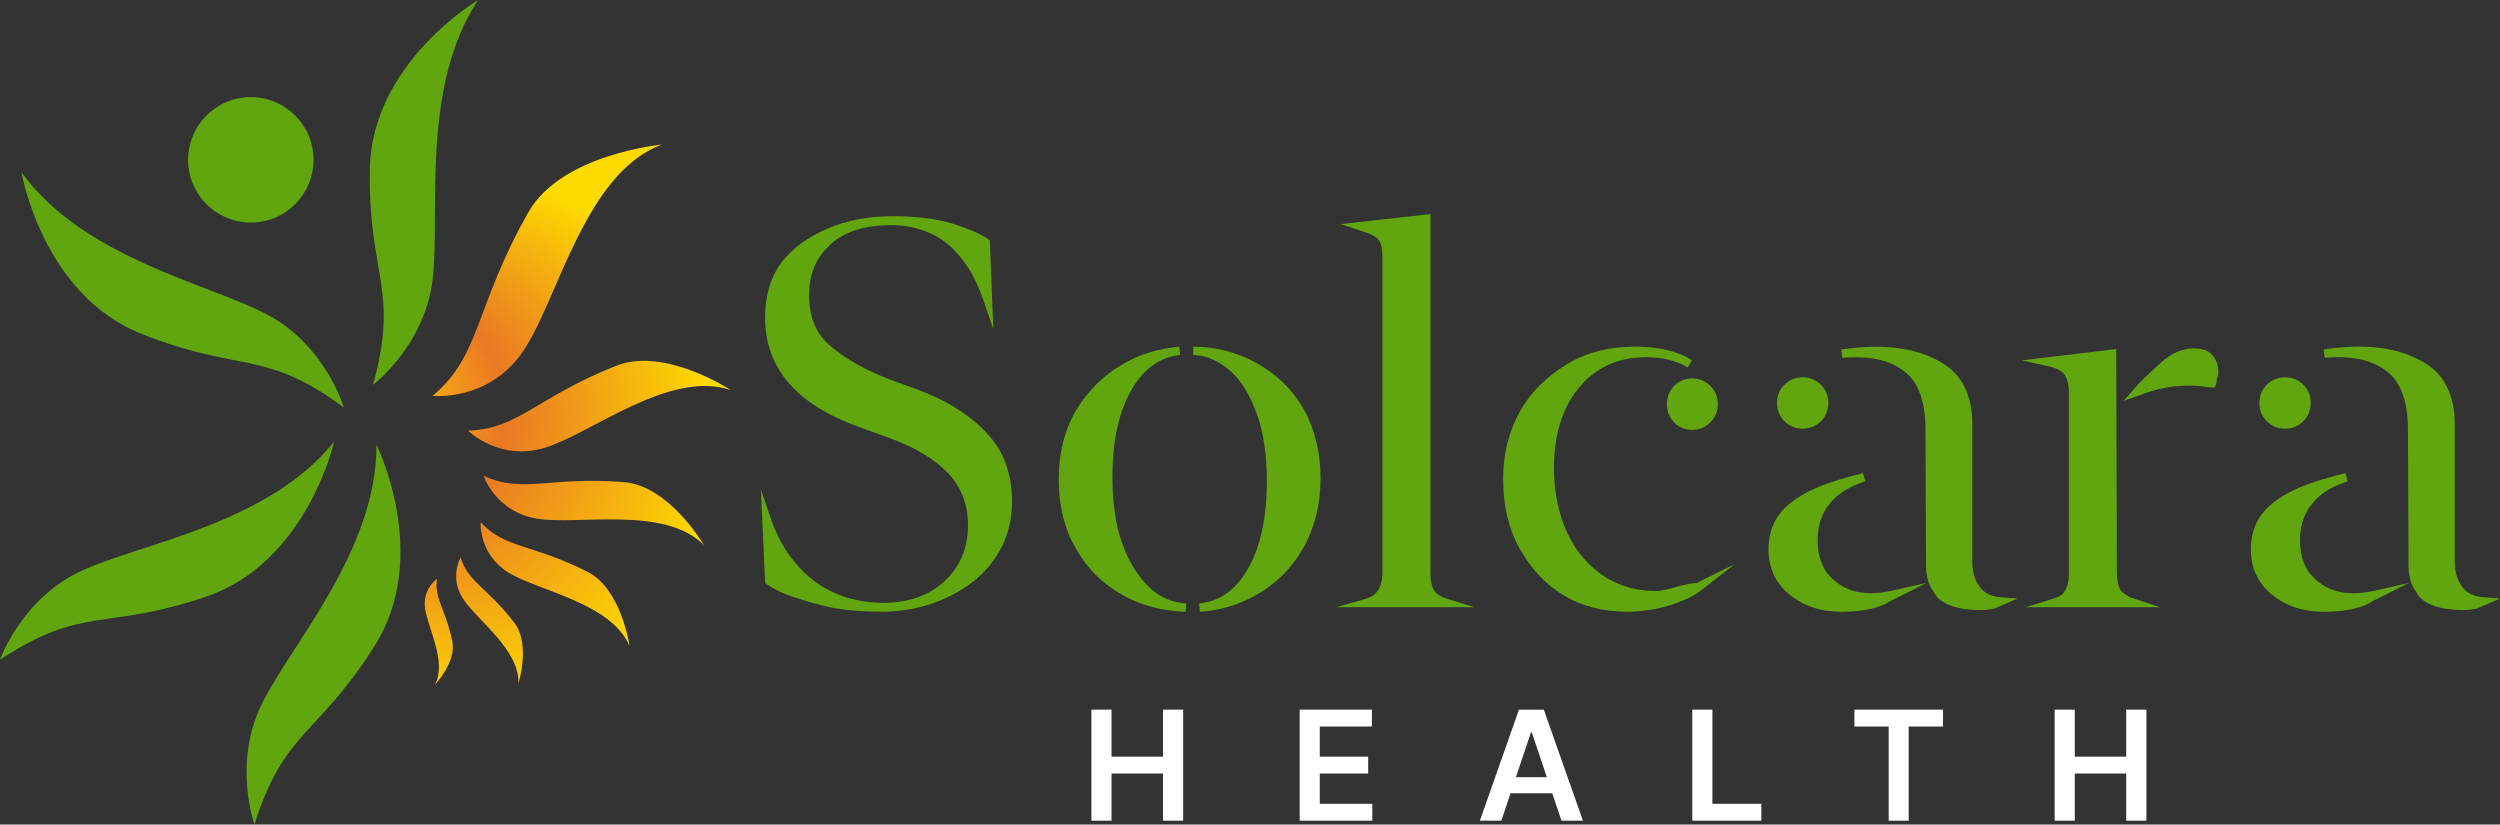 <?xml version="1.0" encoding="UTF-8"?>
<svg id="Layer_2" data-name="Layer 2" xmlns="http://www.w3.org/2000/svg" xmlns:xlink="http://www.w3.org/1999/xlink" viewBox="0 0 493.49 162.76">
  <rect x="0" y="0" width="493.49" height="162.76" fill="#333333" stroke="none"/>
  <defs>
    <style>
      .cls-1 {
        fill: #fff;
      }

      .cls-2 {
        fill: #61a60e;
      }

      .cls-3 {
        fill: url(#radial-gradient);
      }
    </style>
    <radialGradient id="radial-gradient" cx="98.06" cy="90.95" fx="70.63" fy="76.51" r="66.57" gradientTransform="translate(0 -4.25) scale(1 1.05)" gradientUnits="userSpaceOnUse">
      <stop offset=".04" stop-color="#ffc60a"/>
      <stop offset=".31" stop-color="#ea7924"/>
      <stop offset=".75" stop-color="#fdda00"/>
    </radialGradient>
  </defs>
  <g id="Layer_1-2" data-name="Layer 1">
    <g>
      <path class="cls-2" d="M181,76.87l-5.47-2.01c-4.59-1.75-8.51-3.96-11.62-6.57-2.82-2.39-4.19-5.67-4.19-10.01s1.38-7.41,4.21-10.03c2.74-2.53,6.77-3.81,11.98-3.81,3.2,0,6.16,.72,8.79,2.14,2.4,1.27,4.59,3.43,6.52,6.44,1.08,1.65,2.1,3.89,3.04,6.64l1.81,5.3-.68-17.54-.34-.23c-1.5-1.02-3.77-2.01-6.93-3.02-3.2-.99-7.24-1.49-11.99-1.49s-8.93,.81-12.75,2.42c-3.92,1.69-6.96,3.92-9.06,6.64-2.19,2.89-3.3,6.56-3.3,10.9,0,5.03,1.57,9.39,4.67,12.95,2.99,3.53,7.7,6.47,14,8.75l5.59,2.01c5.22,1.89,9.22,4.26,11.88,7.07,2.6,2.74,3.92,6.2,3.92,10.29,0,4.51-1.6,8.26-4.77,11.14-3.04,2.75-7.07,4.15-11.98,4.15-3.66,0-7.12-.76-10.28-2.27-3-1.43-5.72-3.75-8.08-6.91-1.59-2.16-2.9-4.76-3.91-7.73l-1.86-5.45,.84,18.47,.34,.23c1.47,1.01,3.2,1.84,5.12,2.45,2.85,.98,5.45,1.7,7.72,2.16,2.73,.53,6.06,.8,9.89,.8,3.35,0,6.68-.54,9.89-1.61,2.91-.99,5.66-2.47,8.19-4.39,2.32-1.86,4.2-4.17,5.59-6.88,1.32-2.64,1.99-5.62,1.99-8.87,0-5.33-1.58-9.77-4.69-13.19-3.36-3.74-8.1-6.75-14.09-8.95Z"/>
      <path class="cls-2" d="M221.44,107.02c-1.23-3.47-1.85-7.82-1.85-12.93,0-7.2,1.32-13.05,3.91-17.38,2.35-3.98,5.44-6.16,9.46-6.65l-.18-1.63c-4.13,.38-7.82,1.51-10.96,3.35-3.84,2.15-6.99,5.22-9.37,9.14-2.3,3.92-3.47,8.54-3.47,13.73s1.17,9.9,3.46,13.72c2.15,3.85,5.27,6.93,9.27,9.16,3.6,1.99,7.75,3.08,12.34,3.24l.09-1.64c-2.85-.21-5.31-1.3-7.32-3.24-2.28-2.21-4.1-5.19-5.39-8.86Z"/>
      <path class="cls-2" d="M248.03,71.66c-3.91-2.15-8.11-3.23-12.48-3.23l-.02,1.64c2.55,.07,5.01,1.13,7.32,3.15,2.19,1.91,3.99,4.88,5.36,8.83,1.23,3.48,1.86,7.83,1.86,12.93,0,7.35-1.32,13.27-3.91,17.6-2.34,3.97-5.43,6.11-9.45,6.54l.14,1.64c3.84-.23,7.53-1.32,10.98-3.23,3.92-2.15,7.08-5.27,9.38-9.27,2.3-4.06,3.46-8.71,3.46-13.83s-1.13-9.73-3.35-13.72c-2.15-3.77-5.27-6.81-9.27-9.04Z"/>
      <path class="cls-2" d="M283.64,117.19c-.85-.73-1.28-2.1-1.28-4.08V42.26l-17.72,1.97,4.57,1.52c1.9,.58,2.64,1.18,2.93,1.6,.49,.68,.74,1.75,.74,3.21v62.55c0,1.81-.47,3.15-1.44,4.12-.42,.42-1.09,.76-1.99,1.02l-5.67,1.61h27.27l-5.25-1.61c-.87-.26-1.61-.63-2.17-1.07Z"/>
      <path class="cls-2" d="M335.01,115.09c-.9,0-2.18,.23-3.9,.7h-.03c-1.85,.58-3.31,.87-4.35,.87-3.7,0-7.09-.97-10.07-2.89-3.06-1.99-5.49-4.82-7.2-8.39-1.8-3.83-2.72-8.23-2.72-13.08,0-4.19,.73-8,2.16-11.3,1.5-3.28,3.62-5.87,6.32-7.72,2.68-1.84,5.95-2.77,9.72-2.77,3.26,0,6.01,.68,8.19,2.01l.88-1.39c-2.74-1.8-6.58-2.71-11.42-2.71s-9.53,1.17-13.29,3.48c-4.06,2.45-7.17,5.57-9.24,9.25-2.22,3.98-3.35,8.49-3.35,13.38,0,5.27,1.09,9.88,3.24,13.72,2.22,3.99,5.14,7.1,8.68,9.25,3.54,2.16,7.79,3.25,12.62,3.25,3.82,0,7.58-.77,11.17-2.3,1.33-.55,2.56-1.26,3.66-2.13l6.3-4.95-7.18,3.57c-.15,.08-.26,.13-.2,.14Z"/>
      <path class="cls-2" d="M330.45,76.18c-.93,.98-1.4,2.18-1.4,3.59s.47,2.61,1.4,3.59c.94,.99,2.14,1.49,3.56,1.49s2.63-.5,3.6-1.47c.98-.98,1.47-2.19,1.47-3.6s-.5-2.62-1.47-3.6c-.98-.98-2.19-1.47-3.6-1.47s-2.62,.5-3.56,1.49Z"/>
      <path class="cls-2" d="M355.84,84.62c1.41,0,2.62-.5,3.6-1.47,.98-.98,1.47-2.19,1.47-3.6s-.5-2.62-1.47-3.6c-.98-.98-2.19-1.47-3.6-1.47s-2.62,.5-3.6,1.47c-.98,.98-1.47,2.19-1.47,3.6s.5,2.63,1.47,3.6,2.19,1.47,3.6,1.47Z"/>
      <path class="cls-2" d="M391.13,116.26c-1.21-1.35-1.8-3.11-1.8-5.38v-27.08c0-5.33-1.74-9.25-5.16-11.64-4.95-3.44-12.15-4.5-20.74-3.16l.23,1.63c.57-.07,1.51-.11,2.81-.11,4.17,0,7.49,1.06,9.87,3.16,2.48,2.14,3.74,5.88,3.74,11.13l.11,26.97c0,1.46,.29,2.82,.91,4.13l.73,1.13c.47,1.04,1.57,1.87,3.38,2.56,1.57,.55,3.47,.83,5.64,.83,1.74,0,2.94-.22,3.57-.63l3.84-1.64-3.32-.26c-1.67-.13-2.92-.67-3.82-1.64Z"/>
      <path class="cls-2" d="M361.87,114.41c-2.08-1.87-3.08-4.42-3.08-7.78s1.06-5.98,3.23-8.15c1.4-1.4,3.47-2.57,6.18-3.5l-.46-1.57c-4.36,1.05-7.84,2.2-10.35,3.42-2.87,1.4-5.01,3.07-6.36,4.97-1.29,1.85-1.94,4.08-1.94,6.62,0,3.68,1.38,6.67,4.1,8.91,2.75,2.28,6.2,3.43,10.26,3.43,4.4,0,7.75-.76,9.88-2.21l6.97-3.5-6.63,1.51c-4.97,1.14-8.85,.49-11.8-2.16Z"/>
      <path class="cls-2" d="M433.05,68.77c-2.21,0-4.39,.93-6.48,2.79-2.59,2.37-4.34,4.07-5.33,5.22l-2.03,2.34,4.81-1.7c2.59-.86,5.29-1.3,8.02-1.3,1.35,0,2.34,.07,2.97,.21,.43,.09,.96,.13,1.62,.13h.64l.27-1.07,.02-.2c0-.19,.03-.36,.1-.52,.15-.36,.23-.75,.23-1.16,0-1.4-.41-2.56-1.18-3.41-.69-.89-1.89-1.32-3.67-1.32Z"/>
      <path class="cls-2" d="M418.35,116.02c-.32-.7-.49-1.83-.49-3.35l-.12-43.78-18.66,2.25,5.66,1.26c1.49,.39,2.45,.94,2.85,1.63,.52,.92,.79,1.98,.79,3.17v36.14c0,1.78-.45,3.13-1.33,4.01-.12,.13-.57,.46-2.01,.91l-5.14,1.6h26.45l-5.77-1.92c-1.2-.57-1.95-1.21-2.25-1.93Z"/>
      <path class="cls-2" d="M451.06,84.62c1.41,0,2.62-.5,3.6-1.47,.98-.98,1.47-2.19,1.47-3.6s-.49-2.62-1.47-3.6c-.98-.98-2.19-1.47-3.6-1.47s-2.63,.5-3.6,1.47c-.98,.98-1.47,2.19-1.47,3.6s.5,2.63,1.47,3.6c.97,.98,2.19,1.47,3.6,1.47Z"/>
      <path class="cls-2" d="M457.09,114.41c-2.08-1.87-3.08-4.41-3.08-7.78s1.06-5.98,3.23-8.15c1.4-1.4,3.47-2.57,6.18-3.5l-.46-1.57c-4.36,1.05-7.84,2.2-10.35,3.42-2.88,1.4-5.01,3.07-6.36,4.97-1.29,1.85-1.94,4.08-1.94,6.62,0,3.67,1.38,6.67,4.1,8.91,2.75,2.28,6.2,3.43,10.26,3.43,4.4,0,7.75-.76,9.88-2.21l6.99-3.5-6.65,1.52c-4.96,1.14-8.84,.49-11.8-2.16Z"/>
      <path class="cls-2" d="M490.18,117.89c-1.67-.13-2.92-.67-3.82-1.64-1.2-1.33-1.8-3.14-1.8-5.38v-27.08c0-5.33-1.74-9.25-5.16-11.64-3.56-2.47-8.19-3.73-13.78-3.73-2.2,0-4.53,.19-6.95,.57l.23,1.63c.57-.07,1.51-.11,2.81-.11,4.18,0,7.49,1.06,9.87,3.16,2.48,2.14,3.74,5.88,3.74,11.13l.11,26.97c0,1.46,.29,2.82,.91,4.13l.73,1.13c.47,1.04,1.57,1.87,3.39,2.56,1.57,.55,3.47,.83,5.64,.83,1.74,0,2.94-.22,3.57-.63l3.84-1.64-3.31-.26Z"/>
    </g>
    <g>
      <polygon class="cls-1" points="229.57 149.36 219.41 149.36 219.41 140.08 215.44 140.08 215.44 162 219.41 162 219.41 152.69 229.57 152.69 229.57 162 233.55 162 233.55 140.08 229.57 140.08 229.57 149.36"/>
      <polygon class="cls-1" points="260.52 152.69 270.07 152.69 270.07 149.36 260.52 149.36 260.52 143.41 270.81 143.41 270.81 140.08 256.55 140.08 256.55 162 270.89 162 270.89 158.67 260.52 158.67 260.52 152.69"/>
      <path class="cls-1" d="M299.84,140.08l-7.72,21.92h4.24l1.81-5.41h8.24l1.82,5.41h4.24l-7.73-21.92h-4.9Zm-.6,13.33l2.96-8.83h.17l2.97,8.83h-6.1Z"/>
      <polygon class="cls-1" points="338.02 140.08 334.05 140.08 334.05 162 347.68 162 347.68 158.67 338.02 158.67 338.02 140.08"/>
      <polygon class="cls-1" points="366.05 143.41 372.82 143.41 372.82 162 376.76 162 376.76 143.41 383.54 143.41 383.54 140.08 366.05 140.08 366.05 143.41"/>
      <polygon class="cls-1" points="419.71 140.08 419.71 149.36 409.55 149.36 409.55 140.08 405.58 140.08 405.58 162 409.55 162 409.55 152.69 419.71 152.69 419.71 162 423.69 162 423.69 140.08 419.71 140.08"/>
    </g>
    <g>
      <path class="cls-2" d="M94.4,0s-21.09,12.4-21.4,33.49,5.89,23.57,.62,42.48c0,0,10.23-7.75,11.78-20.78,1.55-13.02-2.48-37.83,8.99-55.2Z"/>
      <path class="cls-2" d="M4.24,34.01s4.1,24.12,23.7,31.9c19.6,7.79,24.12,2.87,39.93,14.52,0,0-3.61-12.32-15.23-18.4-11.62-6.08-36.24-11.13-48.4-28.03Z"/>
      <path class="cls-2" d="M65.96,87.18s-5.35,23.87-25.33,30.62c-19.98,6.75-24.24,1.61-40.63,12.42,0,0,4.25-12.12,16.17-17.58,11.92-5.46,36.77-9.22,49.79-25.46Z"/>
      <path class="cls-2" d="M74.31,87.76s10.89,21.91-.36,39.74c-11.25,17.83-17.8,16.53-23.72,35.25,0,0-4.34-12.08,1.47-23.84,5.81-11.76,22.74-30.34,22.61-51.15Z"/>
      <path class="cls-3" d="M103.39,69.15c-6.82,10.23-17.99,8.99-17.99,8.99,9.61-8.06,8.24-17.46,18.92-36.28,6.51-11.47,26.36-13.33,26.36-13.33-15.19,5.58-20.47,30.39-27.29,40.62Zm40.83,7.84s-12.98-8.59-22.56-4.8c-15.71,6.21-19.48,12.6-29.28,12.8,0,0,6.18,6.22,15.34,3.34,9.16-2.88,24.52-15.39,36.49-11.34Zm-5.28,30.58s-6.82-11.68-15.75-12.4c-14.63-1.19-20.03,2.35-27.74-1.26,0,0,2.43,7.22,10.68,8.49,8.25,1.27,25.02-2.59,32.8,5.17Zm-14.67,19.96s-1.58-11.24-8.27-14.64c-10.98-5.58-16.29-4.56-21.13-9.81,0,0-.41,6.38,5.58,9.99s20.24,5.97,23.81,14.46Zm-21.94,7.42s2.47-7.75-.81-12.03c-5.37-7.01-9.12-8-10.61-12.89,0,0-2.25,4,.51,8.19,2.76,4.2,11.24,10.13,10.91,16.73Zm-16.46,.2s4.25-4.51,3.42-8.53c-1.37-6.59-3.62-8.5-3.03-12.36,0,0-2.86,2-2.36,5.79s4.37,10.67,1.96,15.09Z"/>
      <circle class="cls-2" cx="49.51" cy="31.55" r="12.38"/>
    </g>
  </g>
</svg>